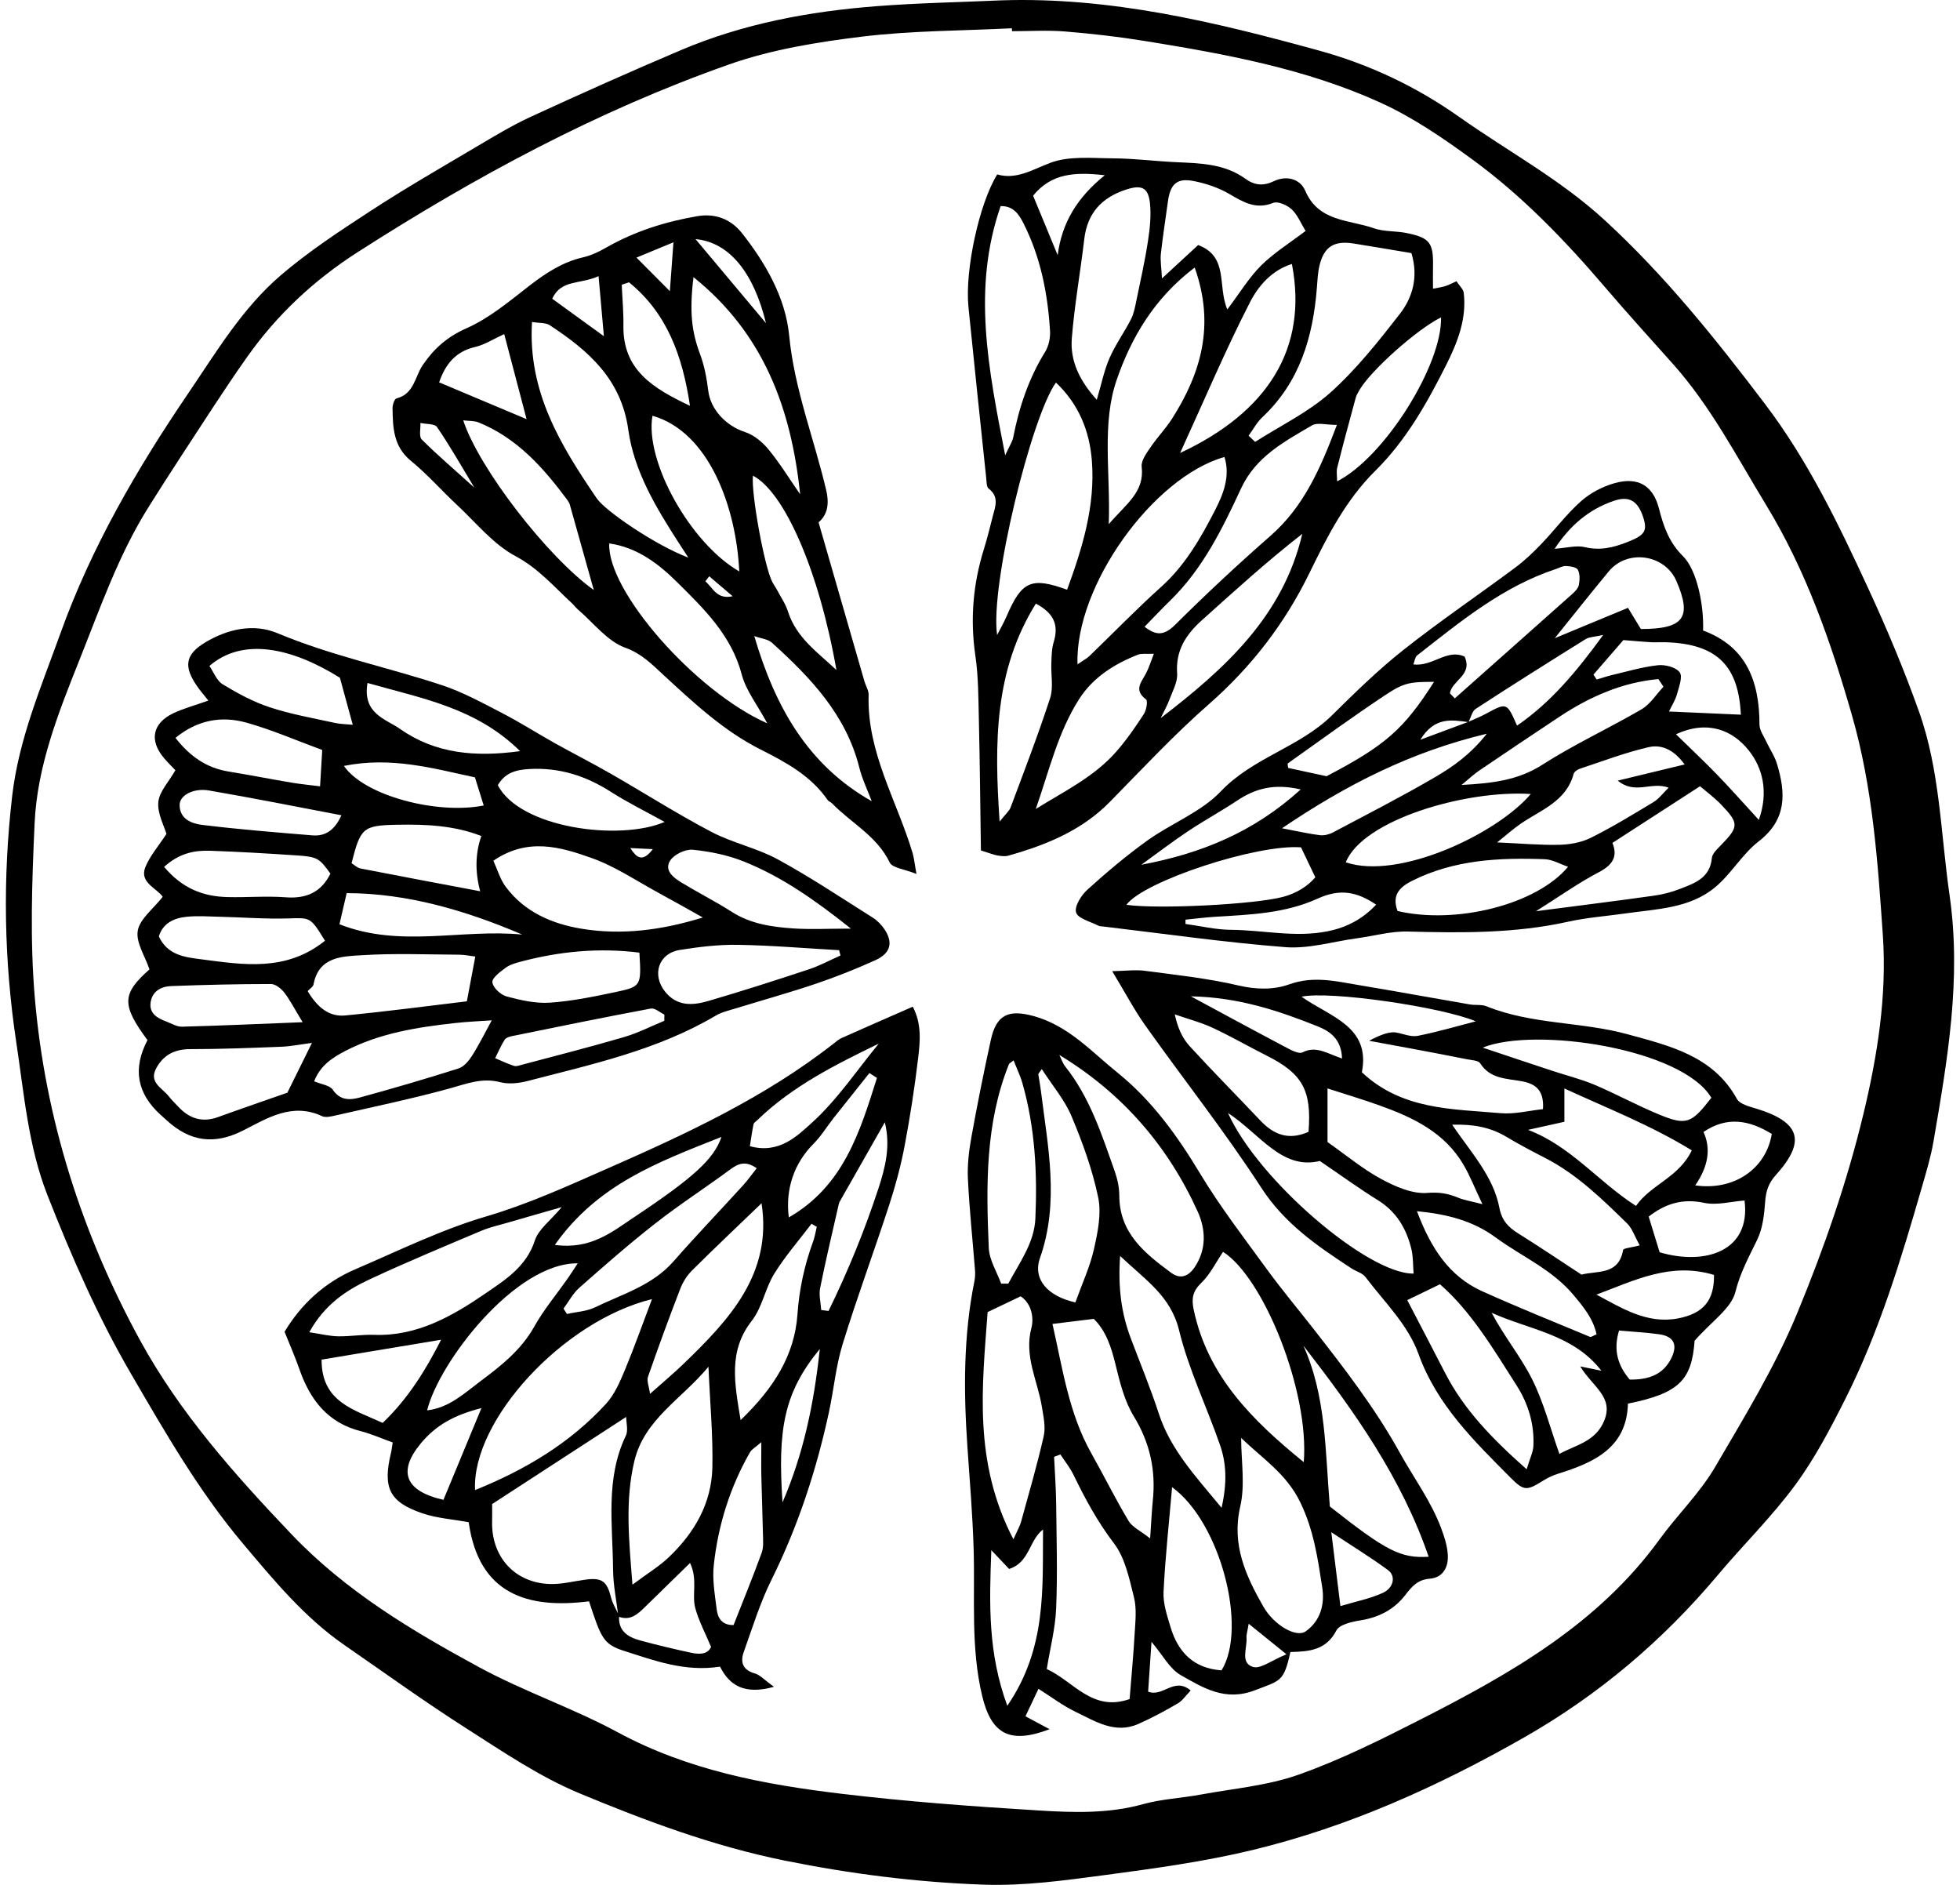 <svg xmlns="http://www.w3.org/2000/svg" width="156" height="150" viewBox="0 0 156 150" fill="none"><path d="M80.549 2.478L80.536 2.25C76.558 2.452 72.559 2.435 68.615 2.914C65.043 3.35 61.397 3.941 58.019 5.132C47.53 8.825 37.793 14.08 28.443 20.081C24.97 22.312 22.027 25.069 19.663 28.417C17.791 31.066 16.052 33.814 14.27 36.528C13.463 37.758 12.678 39 11.893 40.243C9.46 44.078 7.988 48.354 6.319 52.531C4.649 56.715 2.962 60.957 2.755 65.508C2.543 70.155 2.375 74.845 2.776 79.466C3.609 89.07 6.508 98.147 11.116 106.604C14.283 112.411 18.662 117.334 23.218 122.114C27.524 126.632 32.771 129.772 38.155 132.689C41.715 134.618 45.606 135.934 49.17 137.858C54.757 140.878 60.819 142.013 66.976 142.75C72.17 143.372 77.4 143.756 82.62 144.075C85.407 144.248 88.216 144.347 90.986 143.574C92.466 143.165 94.04 143.096 95.559 142.815C98.174 142.332 100.883 142.108 103.364 141.227C106.677 140.054 109.862 138.466 113.007 136.865C120.199 133.207 127.188 129.255 132.081 122.511C133.509 120.544 135.308 118.809 136.521 116.725C138.855 112.726 141.271 108.8 143.066 104.451C145.188 99.304 146.996 94.105 148.295 88.725C149.425 84.048 150.189 79.263 149.861 74.452C149.455 68.572 149.058 62.704 147.406 56.94C145.723 51.077 143.747 45.412 140.576 40.2C138.233 36.356 136.163 32.33 133.134 28.943C131.313 26.907 129.475 24.879 127.698 22.799C124.522 19.085 121.135 15.573 117.188 12.691C114.875 10.999 112.459 9.343 109.866 8.165C103.916 5.46 97.509 4.295 91.098 3.259C88.997 2.918 86.878 2.677 84.756 2.504C83.362 2.392 81.951 2.483 80.545 2.483M79.686 0.028C88.388 -0.261 96.733 1.754 104.995 4.027C108.964 5.119 112.705 6.875 116.152 9.312C120.001 12.031 124.181 14.274 127.689 17.493C132.504 21.911 136.555 26.972 140.486 32.158C143.907 36.666 146.336 41.718 148.687 46.805C150.172 50.015 151.548 53.29 152.734 56.621C154.413 61.328 154.46 66.337 155.168 71.229C156.13 77.891 155.004 84.332 153.895 90.813C153.684 92.047 153.317 93.255 152.972 94.459C151.311 100.205 149.585 105.939 146.884 111.307C145.693 113.675 144.446 116.061 142.88 118.184C141.008 120.725 138.725 122.96 136.689 125.385C132.318 130.579 127.227 134.889 121.321 138.259C114.487 142.155 107.363 145.369 99.714 147.22C95.857 148.152 91.892 148.691 87.948 149.218C84.738 149.645 81.477 150.098 78.258 149.981C72.96 149.792 67.713 149.127 62.471 148.07C56.772 146.918 51.418 144.912 46.128 142.716C42.953 141.396 40.032 139.407 37.107 137.539C33.819 135.442 30.652 133.155 27.442 130.937C24.237 128.728 21.79 125.751 19.318 122.818C15.832 118.68 13.148 113.999 10.435 109.339C7.785 104.792 5.697 99.998 3.777 95.114C2.246 91.214 1.918 87.064 1.301 82.982C0.313 76.454 0.205 69.892 0.973 63.317C1.504 58.782 3.285 54.64 4.809 50.404C7.276 43.535 10.9 37.309 14.986 31.295C17.23 27.99 19.288 24.53 22.338 21.915C24.564 20.008 27.045 18.381 29.509 16.776C32.227 15.003 35.049 13.377 37.844 11.724C39.298 10.861 40.752 9.981 42.288 9.274C46.245 7.453 50.227 5.671 54.239 3.971C59.188 1.874 64.417 0.908 69.746 0.494C73.05 0.235 76.373 0.179 79.69 0.028" fill="#0E0E11" style="fill:#0E0E11;fill:color(display-p3 0.056 0.056 0.068);fill-opacity:1;"></path><path d="M51.961 67.575C51.146 67.536 50.658 67.515 50.166 67.489C50.628 68.188 51.094 68.718 51.961 67.575ZM27.373 60.952C28.982 63.312 34.755 64.844 38.5 64.102C38.284 63.403 38.069 62.713 37.801 61.863C34.462 61.147 31.144 60.193 27.373 60.952ZM52.872 81.243C52.872 81.075 52.88 80.911 52.88 80.743C52.522 80.57 52.125 80.204 51.81 80.26C48.113 80.95 44.428 81.705 40.744 82.456C40.532 82.499 40.26 82.589 40.161 82.749C39.872 83.211 39.656 83.72 39.41 84.212C39.911 84.419 40.398 84.66 40.912 84.824C41.102 84.885 41.348 84.785 41.559 84.729C44.264 84.009 46.978 83.319 49.662 82.533C50.762 82.21 51.802 81.679 52.867 81.239M27.175 64.879C23.529 64.188 20.09 63.498 16.634 62.907C15.387 62.695 14.3 63.295 14.296 64.05C14.292 65.194 15.275 65.547 16.104 65.647C19.016 66.005 21.941 66.238 24.866 66.479C25.941 66.57 26.67 66.009 27.175 64.874M29.25 54.351C28.831 56.81 30.725 57.22 31.843 58.01C34.639 59.973 37.814 60.271 41.395 59.775C37.892 56.323 33.599 55.59 29.25 54.351ZM27.015 73.551C31.847 75.466 36.761 73.9 41.568 74.375C37.05 72.446 32.434 71.091 27.593 71.074C27.39 71.954 27.244 72.58 27.019 73.546M24.09 81.351C23.391 80.204 23.063 79.543 22.614 78.974C22.368 78.663 21.924 78.309 21.57 78.309C18.917 78.309 16.263 78.374 13.614 78.473C12.833 78.504 12.139 78.87 11.996 79.725C11.841 80.639 12.505 81.023 13.239 81.295C13.653 81.45 14.076 81.718 14.49 81.705C17.566 81.623 20.638 81.485 24.094 81.347M13.968 58.722C15.124 60.21 16.453 61.116 18.205 61.401C19.875 61.673 21.531 62.001 23.197 62.281C23.973 62.411 24.759 62.484 25.475 62.575C25.544 61.418 25.6 60.452 25.647 59.684C23.585 58.925 21.639 58.075 19.616 57.509C17.644 56.957 15.724 57.281 13.964 58.722M50.887 75.811C47.63 75.406 44.523 75.716 41.451 76.528C41.028 76.64 40.575 76.769 40.234 77.024C39.807 77.339 39.147 77.831 39.19 78.176C39.238 78.603 39.85 79.168 40.316 79.297C41.43 79.595 42.616 79.867 43.746 79.794C45.494 79.677 47.233 79.319 48.954 78.957C51.055 78.512 51.047 78.465 50.891 75.816M52.898 65.409C51.387 64.572 49.951 63.865 48.613 63.01C46.624 61.742 44.536 61.069 42.142 61.198C41.007 61.259 40.178 61.531 39.622 62.484C41.378 65.901 49.312 66.954 52.902 65.409M13.066 68.99C14.512 70.712 16.173 71.337 18.075 71.389C19.624 71.432 21.182 71.29 22.722 71.406C24.379 71.536 25.565 71.009 26.299 69.525C25.414 68.291 25.268 68.183 23.572 68.071C21.294 67.92 19.012 67.782 16.729 67.704C15.469 67.661 14.261 67.899 13.066 68.986M38.22 70.927C37.8 69.377 37.83 67.912 38.31 66.531C36.149 65.685 33.884 65.59 31.614 65.634C28.879 65.685 28.693 65.879 27.981 68.697C28.206 68.831 28.434 69.064 28.698 69.115C31.791 69.719 34.889 70.297 38.22 70.927ZM25.867 74.867C24.694 72.947 24.694 73.037 22.946 73.089C21.117 73.145 19.283 72.998 17.45 72.955C16.565 72.934 15.677 72.865 14.801 72.964C13.83 73.072 12.971 73.464 12.643 74.521C13.342 76.036 14.749 76.178 16.022 76.342C19.365 76.778 22.765 77.352 25.863 74.867M16.669 53.001C16.997 53.475 17.243 54.166 17.726 54.459C18.908 55.175 20.155 55.853 21.462 56.284C23.136 56.836 24.892 57.143 26.618 57.522C27.093 57.63 27.593 57.63 28.076 57.678C27.714 56.362 27.39 55.171 27.054 53.937C23.214 51.534 19.318 50.701 16.669 52.996M66.894 76.031C66.859 75.893 66.82 75.755 66.786 75.617C64.098 75.466 61.41 75.233 58.722 75.19C57.186 75.164 55.637 75.354 54.114 75.596C52.41 75.863 51.862 77.567 52.932 78.913C53.89 80.113 55.141 80.018 56.375 79.66C59.059 78.875 61.725 78.02 64.378 77.14C65.241 76.856 66.057 76.411 66.894 76.04M67.731 73.904C64.862 71.618 62.217 69.767 59.201 68.559C57.919 68.045 56.513 67.761 55.137 67.623C54.55 67.566 53.648 67.998 53.338 68.49C52.841 69.266 53.601 69.844 54.239 70.233C55.559 71.035 56.949 71.739 58.252 72.571C59.749 73.525 61.419 73.766 63.11 73.883C64.49 73.978 65.888 73.9 67.731 73.9M39.139 81.2C38.215 81.265 37.21 81.304 36.213 81.416C33.198 81.748 30.216 82.218 27.472 83.642C26.415 84.19 25.488 84.811 25.004 86.05C25.608 86.304 26.251 86.373 26.484 86.718C27.075 87.599 27.865 87.551 28.642 87.34C31.273 86.619 33.897 85.856 36.498 85.027C36.925 84.893 37.314 84.423 37.572 84.017C38.142 83.116 38.617 82.154 39.139 81.2ZM24.828 82.995C23.922 83.112 23.158 83.271 22.386 83.301C19.965 83.396 17.545 83.491 15.124 83.491C13.873 83.491 12.976 83.979 12.419 85.044C11.841 86.149 12.915 86.585 13.424 87.236C13.649 87.525 13.921 87.78 14.171 88.052C15.055 89.014 16.086 89.359 17.359 88.897C19.288 88.198 21.225 87.534 22.873 86.956C23.576 85.532 24.142 84.38 24.828 82.995ZM24.491 78.879C25.255 80.16 26.187 80.933 27.472 80.812C30.751 80.497 34.013 80.061 37.158 79.686C37.408 78.361 37.611 77.296 37.831 76.122C37.391 76.07 36.973 75.98 36.55 75.975C33.978 75.962 31.403 75.855 28.844 76.014C27.257 76.113 25.371 76.105 24.953 78.348C24.922 78.525 24.685 78.659 24.482 78.879M55.931 73.011C54.787 72.373 53.657 71.726 52.505 71.104C50.706 70.129 48.976 68.951 47.069 68.274C44.609 67.403 41.999 66.626 39.268 68.498C39.587 69.189 39.799 69.961 40.247 70.565C41.732 72.567 43.91 73.512 46.258 73.904C49.463 74.439 52.664 74.029 55.935 73.016M11.737 82.771C9.654 79.958 9.705 79.086 11.897 77.145C11.539 76.079 10.801 74.992 10.965 74.064C11.129 73.128 12.186 72.343 12.95 71.368C12.479 70.673 11.073 70.237 11.569 69.007C11.932 68.106 12.618 67.334 13.248 66.363C13.062 65.716 12.518 64.745 12.6 63.834C12.678 62.997 13.433 62.221 13.959 61.297C13.735 61.06 13.373 60.706 13.049 60.322C11.867 58.929 12.13 57.557 13.791 56.763C14.637 56.362 15.556 56.12 16.583 55.753C16.207 55.275 15.922 54.947 15.677 54.593C14.598 53.035 14.74 52.082 16.341 51.12C18.131 50.045 20.198 49.597 22.088 50.391C26.329 52.172 30.82 53.091 35.156 54.52C36.813 55.067 38.379 55.926 39.941 56.733C41.378 57.475 42.745 58.351 44.156 59.14C45.632 59.964 47.142 60.728 48.605 61.569C51.284 63.105 53.894 64.771 56.625 66.203C58.308 67.088 60.249 67.484 61.915 68.395C64.499 69.801 66.954 71.445 69.448 73.016C69.814 73.244 70.147 73.581 70.388 73.939C71.105 75 70.897 75.859 69.676 76.411C68.136 77.11 66.557 77.736 64.961 78.279C62.868 78.987 60.737 79.578 58.623 80.229C58.062 80.402 57.462 80.531 56.966 80.825C52.324 83.573 47.116 84.695 41.99 86.028C41.296 86.209 40.485 86.296 39.803 86.119C38.336 85.739 37.085 86.265 35.73 86.636C32.753 87.448 29.724 88.082 26.713 88.768C26.359 88.85 25.915 88.958 25.621 88.82C23.257 87.719 21.277 88.984 19.361 89.959C17.053 91.132 15.124 90.852 13.282 89.169C13.118 89.018 12.954 88.871 12.79 88.725C10.898 87.022 10.547 85.039 11.737 82.775" fill="#0E0E11" style="fill:#0E0E11;fill:color(display-p3 0.056 0.056 0.068);fill-opacity:1;"></path><path d="M62.282 119.556C63.913 115.781 64.771 111.841 65.25 107.354C62.377 110.836 61.889 113.779 62.282 119.556ZM38.319 112.057C36.119 112.614 34.673 113.438 33.478 114.883C31.675 117.071 32.188 118.654 35.295 119.357C36.252 117.045 37.223 114.706 38.319 112.057ZM69.944 83.051C66.527 84.712 63.075 86.425 60.263 89.152C60.155 89.255 59.999 89.354 59.973 89.475C59.857 90.049 59.775 90.632 59.684 91.214C62.01 91.857 63.447 90.403 64.603 89.363C66.631 87.534 68.188 85.182 69.944 83.051ZM70.423 89.311C69.172 91.512 67.994 93.583 66.816 95.658C66.782 95.718 66.769 95.796 66.751 95.865C66.251 98.074 65.72 100.279 65.276 102.501C65.164 103.057 65.323 103.665 65.362 104.252C65.556 104.278 65.751 104.3 65.945 104.326C67.489 101.172 68.822 97.914 69.918 94.571C70.453 92.931 70.902 91.214 70.423 89.311ZM69.797 85.782C69.599 85.653 69.396 85.523 69.198 85.394C68.253 86.58 67.308 87.762 66.367 88.949C65.824 89.639 65.362 90.407 64.749 91.024C63.231 92.547 62.493 94.584 62.782 96.883C67.144 94.376 68.447 90.062 69.797 85.782ZM44.161 99.071C47.017 99.459 48.708 98.039 50.43 96.892C55.232 93.699 56.828 92.228 57.423 90.476C52.393 92.478 47.574 94.23 44.161 99.071ZM35.109 106.617C31.813 107.165 28.689 107.687 25.596 108.2C25.578 111.578 28.176 112.178 30.458 113.235C32.503 111.281 33.897 108.998 35.109 106.617ZM60.59 114.775C60.094 115.207 59.822 115.345 59.697 115.565C58.101 118.356 57.156 121.376 56.811 124.556C56.686 125.708 56.897 126.908 57.044 128.077C57.126 128.745 57.441 129.337 58.386 129.324C59.136 127.417 59.917 125.514 60.621 123.581C60.789 123.119 60.733 122.567 60.724 122.058C60.694 120.513 60.629 118.973 60.595 117.429C60.577 116.656 60.595 115.884 60.595 114.775M58.947 113.011C61.596 110.461 63.244 107.851 63.472 104.584C63.615 102.574 64.029 100.68 64.715 98.807C64.853 98.432 64.913 98.026 65.008 97.634C64.87 97.552 64.732 97.47 64.59 97.388C63.589 98.708 62.489 99.968 61.621 101.37C60.901 102.535 60.668 104.037 59.844 105.098C57.976 107.488 58.438 109.973 58.947 113.011ZM45.982 100.537C40.998 100.486 34.924 108.429 33.996 112.238C35.743 112.036 36.947 110.884 38.211 109.939C39.851 108.713 41.473 107.449 42.517 105.581C43.264 104.248 44.26 103.053 45.145 101.797C45.412 101.413 45.667 101.016 45.982 100.542M44.851 104.14C44.942 104.282 45.032 104.425 45.123 104.567C45.874 104.399 46.689 104.364 47.362 104.037C49.532 102.984 51.918 102.306 53.605 100.382C55.404 98.329 57.294 96.361 59.132 94.342C59.507 93.932 59.827 93.475 60.228 92.97C59.326 92.34 58.752 92.599 58.097 93.082C56.138 94.532 54.084 95.852 52.169 97.353C50.089 98.98 48.096 100.727 46.111 102.479C45.598 102.932 45.265 103.584 44.847 104.144M60.616 95.753C58.778 97.522 56.914 99.282 55.094 101.09C54.688 101.491 54.352 102.022 54.145 102.557C53.247 104.878 52.393 107.216 51.573 109.568C51.461 109.896 51.655 110.327 51.737 110.922C52.768 110.003 53.609 109.304 54.395 108.545C58.058 105.016 61.483 101.357 60.612 95.753M50.343 126.105C51.595 125.173 52.479 124.642 53.213 123.943C55.262 122.002 56.638 119.642 56.699 116.781C56.755 114.206 56.509 111.621 56.388 108.765C54.252 111.354 51.28 112.937 50.486 116.29C49.744 119.418 50.054 122.533 50.339 126.105M44.709 96.063C42.979 96.56 41.788 96.896 40.601 97.246C39.825 97.474 39.027 97.642 38.285 97.957C35.303 99.217 32.313 100.46 29.384 101.828C27.533 102.695 25.829 103.829 24.616 106.021C25.54 106.159 26.226 106.332 26.912 106.345C27.865 106.362 28.823 106.194 29.776 106.228C33.211 106.353 36.024 104.727 38.677 102.906C40.226 101.845 41.909 100.779 42.573 98.713C42.862 97.819 43.811 97.142 44.709 96.063ZM51.892 103.385C44.83 105.115 37.547 113.015 37.81 118.581C41.792 116.976 45.365 114.853 48.242 111.708C48.911 110.974 49.338 109.978 49.731 109.037C50.49 107.216 51.146 105.357 51.892 103.385ZM49.278 128.586C49.183 129.798 49.985 130.286 50.956 130.549C52.298 130.916 53.653 131.235 55.012 131.528C55.659 131.666 56.319 131.671 56.595 131.067C56.125 129.936 55.607 128.978 55.335 127.96C55.051 126.899 55.551 125.699 54.921 124.384C53.614 125.661 52.475 126.769 51.336 127.887C50.745 128.469 50.149 129.013 49.217 128.646C49.071 127.404 48.807 126.161 48.795 124.919C48.769 121.338 48.165 117.696 49.809 114.257C50.016 113.83 49.839 113.218 49.839 112.76C46.21 115.116 42.733 117.377 39.169 119.694C39.169 120.017 39.182 120.522 39.169 121.027C39.078 123.883 40.968 125.984 43.807 126.058C44.748 126.079 45.693 125.829 46.633 125.704C47.919 125.536 48.311 125.85 48.631 127.119C48.756 127.628 49.058 128.094 49.273 128.582M61.596 134.238C59.244 134.894 58.058 134.121 57.307 132.633C54.524 133.069 52.082 132.15 49.653 131.373C48.022 130.851 47.837 130.35 46.883 127.434C41.999 128.055 38.108 126.882 37.305 121.139C36.024 120.902 34.764 120.824 33.608 120.427C30.993 119.534 30.462 118.408 31.105 115.681C31.174 115.401 31.204 115.107 31.256 114.792C30.385 114.482 29.578 114.115 28.732 113.899C26.087 113.235 24.681 111.401 23.831 108.964C23.499 108.006 23.085 107.078 22.649 105.982C23.96 103.799 25.824 102.065 28.266 101.016C31.714 99.537 35.113 97.858 38.694 96.805C41.978 95.839 45.037 94.45 48.135 93.086C54.537 90.273 60.875 87.353 66.424 82.99C66.596 82.853 66.769 82.706 66.967 82.615C68.822 81.787 70.686 80.971 72.649 80.113C73.37 81.476 73.236 82.87 73.076 84.212C72.796 86.55 72.438 88.884 71.998 91.201C71.7 92.776 71.277 94.342 70.781 95.869C69.573 99.58 68.214 103.243 67.066 106.97C66.527 108.718 66.367 110.577 65.979 112.372C64.978 117.002 63.516 121.463 61.401 125.725C60.491 127.559 59.883 129.544 59.193 131.481C58.908 132.279 59.119 132.9 60.073 133.172C60.491 133.289 60.832 133.686 61.596 134.233" fill="#0E0E11" style="fill:#0E0E11;fill:color(display-p3 0.056 0.056 0.068);fill-opacity:1;"></path><path d="M102.397 131.653C101.133 130.631 100.344 129.992 99.386 129.22C99.295 129.785 99.192 130.066 99.213 130.338C99.274 131.157 98.695 132.335 99.722 132.654C100.322 132.844 101.202 132.132 102.393 131.649M106.686 127.814C107.915 127.443 109.059 127.227 110.081 126.752C110.931 126.355 111.104 125.419 110.491 124.962C109.132 123.961 107.687 123.076 105.961 121.933C106.229 124.116 106.44 125.825 106.686 127.814ZM78.901 123.357C78.741 127.611 78.616 131.511 80.173 135.748C83.327 131.14 82.969 126.398 83.017 121.717C81.886 122.589 81.964 124.336 80.316 124.858C79.941 124.461 79.561 124.06 78.901 123.361M79.686 102.155H80.251C81.131 100.494 82.322 98.92 82.408 96.965C82.568 93.341 82.382 89.725 81.377 86.205C81.209 85.605 80.928 85.04 80.674 84.384C80.411 84.596 80.325 84.63 80.303 84.686C78.413 89.41 78.487 94.364 78.698 99.312C78.741 100.274 79.341 101.211 79.686 102.16M97.224 132.926C99.321 129.557 97.125 121.13 93.289 118.352C93.043 121.204 92.742 123.944 92.608 126.692C92.565 127.615 92.892 128.573 93.164 129.483C93.764 131.494 95.024 132.78 97.224 132.926ZM85.588 103.657C86.136 102.134 86.753 100.809 87.068 99.412C87.37 98.074 87.676 96.598 87.409 95.3C86.951 93.086 86.162 90.916 85.282 88.824C84.73 87.516 83.759 86.382 82.918 85.079C82.71 85.385 82.633 85.445 82.641 85.493C82.702 85.924 82.792 86.356 82.844 86.787C83.396 91.231 84.341 95.654 82.775 100.11C82.18 101.802 83.379 103.152 85.592 103.648M103.739 107.087C105.573 111.168 105.469 115.513 105.845 119.888C110.319 123.413 111.471 124.026 113.71 123.887C111.531 117.558 107.764 112.273 103.739 107.087ZM89.152 99.955C88.975 102.427 89.243 104.49 89.998 106.496C90.748 108.489 91.568 110.461 92.228 112.484C93.164 115.353 95.127 117.45 97.228 119.991C97.677 118.003 97.612 116.467 97.108 115.008C96.046 111.945 94.605 108.985 93.842 105.853C93.173 103.122 91.158 101.858 89.152 99.951M80.657 122.502C80.998 121.739 81.179 121.433 81.269 121.105C81.891 118.835 82.555 116.574 83.073 114.279C83.237 113.546 83.047 112.709 82.922 111.936C82.585 109.861 81.494 107.933 82.093 105.672C82.292 104.917 82.136 103.76 81.235 103.161C80.363 103.579 79.582 103.95 78.607 104.416C78.176 110.327 77.447 116.337 80.661 122.502M83.767 105.361C84.57 108.864 85.053 112.445 86.857 115.647C87.862 117.433 88.772 119.275 89.825 121.036C90.118 121.527 90.757 121.812 91.542 122.429C91.633 121.135 91.667 120.276 91.754 119.422C92.004 117.006 91.529 114.814 90.235 112.7C89.493 111.483 89.13 109.999 88.785 108.588C88.449 107.203 88.03 105.913 87.055 104.956C86.007 105.085 85.019 105.206 83.759 105.361M98.786 114.434C98.786 116.259 99.114 118.162 98.713 119.892C98.01 122.938 99.157 125.402 100.546 127.844C101.401 129.341 103.17 130.351 103.916 129.828C105.09 129.004 105.456 127.693 105.236 126.304C104.878 124.008 104.572 121.791 103.493 119.556C102.384 117.265 100.473 116.07 98.79 114.434M84.315 83.957C84.471 84.263 84.574 84.604 84.781 84.867C86.753 87.344 87.694 90.304 88.725 93.216C88.94 93.829 89.087 94.506 89.087 95.153C89.096 98.13 91.111 99.735 93.207 101.284C93.963 101.841 94.601 101.56 95.084 100.848C96.038 99.429 95.973 97.854 95.33 96.426C92.966 91.21 89.35 87.012 84.32 83.957M103.769 116.359C104.222 110.759 100.602 101.707 97.345 99.623C96.775 100.46 96.323 101.409 95.611 102.095C94.92 102.764 94.821 103.351 95.011 104.239C96.12 109.468 99.589 112.968 103.769 116.359ZM84.406 115.746L83.897 115.936C83.953 117.165 84.048 118.399 84.061 119.629C84.091 122.416 84.177 125.208 84.061 127.991C83.996 129.583 83.582 131.162 83.314 132.823C85.441 133.785 86.93 136.261 89.907 135.213C90.045 133.461 90.213 131.714 90.312 129.962C90.368 129.009 90.481 128.003 90.252 127.102C89.881 125.622 89.549 123.982 88.664 122.822C87.353 121.105 86.365 119.267 85.437 117.36C85.161 116.79 84.751 116.285 84.406 115.755M102.704 131.464C102.182 133.858 101.905 133.729 99.903 134.505C97.513 135.433 95.762 134.316 93.975 133.306C93.1 132.81 92.556 131.727 91.65 130.657C91.551 132.137 91.464 133.405 91.382 134.622C92.578 135.088 93.449 133.418 94.769 134.531C94.385 134.924 94.118 135.342 93.738 135.562C92.72 136.153 91.68 136.719 90.602 137.193C88.742 138.017 87.176 136.978 85.61 136.231C84.626 135.761 83.737 135.083 82.654 134.397C82.287 135.178 81.981 135.821 81.619 136.585C82.27 136.934 82.879 137.262 83.539 137.612C80.394 138.807 78.914 138.03 78.18 134.989C77.248 131.127 77.611 127.201 77.494 123.296C77.412 120.574 77.188 117.856 76.998 115.138C76.692 110.715 76.674 106.31 77.559 101.935C77.615 101.655 77.624 101.353 77.602 101.068C77.412 98.648 77.153 96.227 77.037 93.803C76.985 92.707 77.119 91.585 77.313 90.502C77.783 87.9 78.301 85.307 78.871 82.723C79.311 80.73 80.299 80.32 82.266 80.859C85.04 81.619 86.891 83.711 88.984 85.398C91.693 87.585 93.717 90.398 95.524 93.401C97.112 96.037 99.006 98.497 100.823 100.995C101.992 102.6 103.269 104.123 104.494 105.689C106.984 108.877 109.456 112.066 111.427 115.634C112.528 117.623 113.9 119.465 114.706 121.618C114.961 122.3 115.194 123.02 115.233 123.736C115.289 124.703 114.866 125.549 113.792 125.635C112.847 125.708 112.377 126.247 111.868 126.912C110.979 128.072 109.775 128.707 108.308 128.944C107.613 129.056 106.613 129.272 106.362 129.759C105.564 131.3 104.248 131.438 102.708 131.468" fill="#0E0E11" style="fill:#0E0E11;fill:color(display-p3 0.056 0.056 0.068);fill-opacity:1;"></path><path d="M84.182 20.306C84.518 17.713 85.739 15.719 87.931 13.946C85.558 13.674 83.681 13.782 82.227 15.573C82.875 17.134 83.526 18.722 84.182 20.306ZM114.694 25.259C112.778 26.199 109.046 29.53 108.179 31.079C108.071 31.269 107.955 31.463 107.899 31.674C107.398 33.521 106.898 35.363 106.432 37.218C106.354 37.529 106.423 37.874 106.423 38.306C110.198 36.394 114.793 29.029 114.694 25.263M79.561 65.383C80.044 64.771 80.333 64.542 80.441 64.244C81.52 61.358 82.629 58.48 83.582 55.551C83.858 54.701 83.638 53.695 83.677 52.763C83.703 52.203 83.703 51.62 83.867 51.094C84.272 49.765 83.914 48.816 82.448 48.035C79.143 53.342 79.13 59.08 79.561 65.383ZM92.375 57.151C97.479 53.238 102.117 49.049 103.649 42.486C100.853 44.665 98.256 47.025 95.645 49.372C94.386 50.507 93.557 51.775 93.691 53.6C93.738 54.273 93.329 54.994 93.078 55.676C92.888 56.185 92.612 56.664 92.375 57.156M91.84 52.026C91.253 52.056 90.874 51.983 90.572 52.099C88.691 52.837 86.991 53.911 85.895 55.628C84.195 58.286 83.496 61.375 82.439 64.378C84.704 62.971 87.081 61.824 88.833 59.831C89.653 58.899 90.365 57.863 91.042 56.823C91.245 56.513 91.37 55.775 91.215 55.658C90.201 54.903 90.861 54.269 91.223 53.57C91.443 53.147 91.581 52.681 91.84 52.021M93.928 36.049C100.87 32.809 104.128 27.752 102.825 21.009C101.22 21.501 100.15 22.765 99.494 24.042C97.557 27.817 95.9 31.735 93.928 36.049ZM97.682 24.629C98.692 23.291 99.412 22.087 100.374 21.13C101.397 20.116 102.652 19.339 103.916 18.377C103.511 17.721 103.26 17.074 102.803 16.656C102.441 16.323 101.712 15.995 101.336 16.146C99.956 16.699 98.963 16.09 97.85 15.439C96.983 14.934 95.973 14.593 94.981 14.403C93.665 14.149 93.143 14.662 92.957 16.034C92.772 17.415 92.548 18.796 92.397 20.18C92.336 20.715 92.44 21.268 92.483 22.157C93.644 21.082 94.532 20.267 95.365 19.499C97.82 20.435 96.879 22.735 97.686 24.629M91.098 49.877C92.03 50.602 92.664 50.585 93.544 49.709C95.995 47.275 98.528 44.911 101.125 42.637C103.778 40.312 105.098 37.283 106.406 33.814C105.539 33.814 104.848 33.603 104.43 33.849C102.229 35.143 99.956 36.33 98.778 38.871C97.294 42.072 95.736 45.256 93.152 47.78C92.479 48.436 91.831 49.122 91.098 49.877ZM87.293 31.821C87.668 30.557 87.879 29.478 88.311 28.49C88.781 27.416 89.489 26.445 90.024 25.392C90.252 24.944 90.343 24.417 90.447 23.917C90.774 22.338 91.128 20.767 91.37 19.175C91.525 18.166 91.637 17.117 91.521 16.112C91.378 14.908 90.835 14.701 89.661 15.076C87.72 15.698 86.546 16.932 86.3 19.02C85.99 21.656 85.519 24.275 85.308 26.915C85.161 28.706 85.912 30.285 87.293 31.812M80.001 36.239C80.355 35.467 80.571 35.16 80.64 34.824C81.11 32.412 81.874 30.117 83.181 28.007C83.47 27.541 83.608 26.881 83.573 26.329C83.392 23.36 82.823 20.47 81.468 17.786C81.11 17.078 80.674 16.38 79.643 16.401C77.361 22.959 78.664 29.345 80.005 36.235M85.761 52.867C86.244 52.535 86.507 52.401 86.706 52.211C88.613 50.373 90.455 48.471 92.422 46.702C94.334 44.984 95.576 42.806 96.711 40.597C97.35 39.35 97.941 37.909 97.457 36.368C91.775 37.969 85.541 46.641 85.761 52.871M95.085 21.294C91.844 23.749 90.032 26.902 88.889 30.199C87.672 33.702 88.388 37.538 88.25 41.714C89.631 40.092 91.102 39.173 90.869 37.149C90.813 36.662 91.245 36.071 91.564 35.605C92.095 34.815 92.776 34.121 93.29 33.314C95.589 29.694 96.72 25.88 95.089 21.298M99.373 34.669C99.55 34.833 99.723 34.996 99.9 35.165C101.914 33.875 104.128 32.813 105.888 31.243C107.95 29.396 109.706 27.179 111.415 24.983C112.455 23.645 112.899 21.997 112.338 20.142C110.759 19.878 109.249 19.62 107.73 19.378C106.177 19.132 105.379 19.637 105.021 21.134C104.883 21.704 104.861 22.299 104.814 22.89C104.507 26.816 103.45 30.415 100.46 33.215C100.029 33.62 99.74 34.181 99.382 34.669M79.358 50.541C79.617 50.037 79.902 49.545 80.126 49.023C81.317 46.253 82.076 45.895 84.933 46.93C86.149 43.608 87.185 40.252 86.904 36.662C86.719 34.293 85.856 32.157 84.044 30.445C82.102 33.133 78.78 46.594 79.363 50.537M78.073 67.666C78.021 64.141 77.991 60.689 77.909 57.237C77.87 55.551 77.874 53.846 77.632 52.185C77.205 49.273 77.447 46.451 78.323 43.66C78.586 42.814 78.793 41.956 79.013 41.097C79.216 40.321 79.548 39.54 78.69 38.884C78.513 38.75 78.526 38.336 78.495 38.047C78.016 33.508 77.538 28.965 77.08 24.422C76.787 21.514 77.934 16.19 79.371 13.881C80.903 14.322 82.167 13.497 83.599 12.958C85.097 12.393 86.909 12.591 88.583 12.6C90.257 12.609 91.931 12.829 93.609 12.906C95.538 12.993 97.471 13.031 99.119 14.222C99.852 14.753 100.547 14.822 101.384 14.421C102.393 13.933 103.481 14.235 103.882 15.171C104.947 17.669 107.372 17.471 109.335 18.161C110.151 18.45 111.091 18.369 111.958 18.545C113.822 18.929 114.098 19.322 114.055 21.272C114.042 21.785 114.055 22.299 114.055 22.976C114.418 22.903 114.741 22.86 115.043 22.765C115.315 22.683 115.565 22.541 115.923 22.381C116.148 22.726 116.463 23.002 116.502 23.308C116.748 25.38 115.997 27.273 115.108 29.038C113.585 32.071 111.907 35.053 109.465 37.464C107.105 39.798 105.646 42.681 104.223 45.597C102.26 49.623 99.602 53.07 96.215 56.042C93.449 58.467 90.925 61.177 88.341 63.809C86.085 66.108 83.246 67.251 80.239 68.097C79.971 68.17 79.656 68.123 79.371 68.076C79.091 68.028 78.819 67.912 78.081 67.683" fill="#0E0E11" style="fill:#0E0E11;fill:color(display-p3 0.056 0.056 0.068);fill-opacity:1;"></path><path d="M56.444 45.865C56.345 45.998 56.241 46.132 56.142 46.261C56.755 46.797 57.07 47.733 58.312 47.448C57.691 46.917 57.07 46.391 56.448 45.86M50.658 20.5C51.53 21.371 52.255 22.101 53.316 23.171C53.424 21.691 53.497 20.672 53.601 19.283C52.41 19.775 51.633 20.099 50.658 20.5ZM37.762 38.815C36.636 36.951 35.773 35.428 34.785 33.987C34.596 33.706 33.914 33.763 33.461 33.659C33.487 34.108 33.331 34.737 33.564 34.971C34.798 36.205 36.132 37.339 37.762 38.81M55.357 19.029C57.341 21.393 59.041 23.421 60.966 25.716C59.99 21.708 58.053 19.274 55.357 19.029ZM47.642 21.975C46.167 22.653 44.661 22.217 43.954 23.774C45.239 24.706 46.447 25.587 48.065 26.756C47.91 24.987 47.794 23.671 47.642 21.98M41.913 33.361C41.292 31.006 40.726 28.84 40.131 26.587C39.251 26.989 38.565 27.442 37.81 27.614C36.257 27.977 35.454 28.982 34.949 30.427C37.227 31.385 39.449 32.321 41.913 33.357M50.067 22.467C49.873 22.532 49.679 22.597 49.485 22.661C49.532 23.749 49.636 24.836 49.618 25.923C49.571 29.457 51.987 30.906 54.917 32.296C54.317 28.292 53.083 24.918 50.063 22.467M69.383 63.761C69.051 62.877 68.628 62.014 68.399 61.103C67.342 56.884 64.512 53.92 61.427 51.137C61.134 50.869 60.629 50.831 60.034 50.619C61.699 56.284 64.314 60.896 69.383 63.761ZM66.574 53.324C65.185 45.412 62.428 39.151 59.926 37.853C59.783 39.328 60.849 45.157 61.479 46.335C61.583 46.529 61.716 46.706 61.82 46.9C62.126 47.487 62.519 48.043 62.717 48.665C63.373 50.744 65.09 51.926 66.574 53.32M58.839 45.476C58.601 40.389 56.448 34.375 51.931 33.085C51.301 36.701 54.938 43.224 58.839 45.476ZM47.263 46.96C46.607 44.622 45.981 42.387 45.352 40.157C45.313 40.019 45.226 39.889 45.14 39.768C43.237 37.205 41.141 34.854 38.09 33.616C37.745 33.478 37.331 33.508 36.869 33.452C38.112 37.253 43.561 44.311 47.267 46.96M61.069 57.565C60.275 56.086 59.369 54.951 59.033 53.665C58.213 50.559 56.03 48.449 53.911 46.348C52.453 44.902 50.745 43.565 48.492 43.246C48.303 47.008 55.314 55.016 61.069 57.565ZM63.684 39.333C62.98 32.537 60.789 26.544 55.197 22.057C54.852 24.849 55.068 26.436 55.711 28.162C56.06 29.09 56.25 30.099 56.371 31.092C56.552 32.585 57.777 33.888 59.3 34.384C60.008 34.612 60.689 35.186 61.173 35.773C62.092 36.895 62.855 38.142 63.684 39.337M42.344 25.621C41.999 31.191 44.635 35.458 47.5 39.665C48.186 40.67 52.186 43.397 54.787 44.376C54.485 43.91 54.248 43.552 54.015 43.19C52.216 40.398 50.468 37.507 50.007 34.203C49.446 30.16 46.827 27.899 43.755 25.88C43.431 25.669 42.935 25.72 42.34 25.625M72.938 69.547C71.993 69.163 71.027 69.081 70.811 68.636C69.797 66.522 67.739 65.5 66.221 63.929C66.121 63.826 65.949 63.778 65.871 63.662C64.538 61.733 62.553 60.663 60.543 59.649C57.596 58.165 55.232 55.947 52.841 53.747C51.918 52.897 51.103 52.03 49.757 51.542C48.328 51.025 47.237 49.562 46.003 48.509C45.835 48.367 45.705 48.181 45.546 48.03C44.105 46.702 42.862 45.235 41.024 44.255C39.255 43.31 37.892 41.598 36.382 40.191C35.139 39.035 34.013 37.74 32.706 36.675C31.304 35.531 31.265 34.021 31.243 32.468C31.243 32.205 31.398 31.743 31.562 31.704C32.969 31.351 33.021 29.961 33.659 29.034C34.552 27.731 35.596 26.803 37.124 26.126C38.953 25.319 40.558 23.96 42.163 22.717C43.47 21.708 44.795 20.845 46.426 20.474C47.06 20.327 47.677 20.029 48.251 19.702C50.512 18.407 52.958 17.639 55.503 17.203C56.914 16.962 58.161 17.424 59.054 18.554C60.961 20.966 62.523 23.718 62.812 26.704C63.226 30.984 64.797 34.91 65.759 39.013C66.031 40.174 65.824 40.998 65.151 41.567C66.397 45.899 67.601 50.071 68.809 54.243C68.913 54.597 69.146 54.947 69.137 55.296C68.986 59.861 71.385 63.705 72.632 67.873C72.748 68.265 72.787 68.684 72.942 69.551" fill="#0E0E11" style="fill:#0E0E11;fill:color(display-p3 0.056 0.056 0.068);fill-opacity:1;"></path><path d="M123.733 43.673C124.708 43.604 125.476 43.38 126.149 43.544C127.374 43.837 128.431 43.569 129.548 43.129C130.899 42.594 131.158 42.266 130.769 41.114C130.334 39.829 129.643 39.445 128.431 39.863C126.485 40.532 124.992 41.775 123.737 43.669M133.393 58.433C134.614 59.628 135.662 60.607 136.663 61.643C137.716 62.73 138.721 63.869 139.989 65.249C140.796 62.967 140.257 61.069 139.2 59.736C137.91 58.1 135.912 57.276 133.393 58.433ZM103.524 62.825C101.375 62.324 99.886 62.769 98.471 63.709C97.19 64.559 95.835 65.297 94.554 66.151C93.285 66.997 92.073 67.929 90.839 68.818C95.525 67.938 99.744 66.268 103.524 62.825ZM94.355 73.188C94.355 73.3 94.355 73.417 94.355 73.529C95.559 73.693 96.758 73.986 97.962 73.995C100.525 74.012 103.071 74.629 105.646 74.116C107.178 73.814 108.442 73.149 109.529 71.993C108.015 70.971 106.673 70.694 104.891 71.505C102.255 72.705 99.481 72.787 96.694 72.96C95.913 73.007 95.136 73.111 94.355 73.188ZM105.582 61.772C110.25 59.334 111.73 58.044 114.137 54.261C112.239 54.269 111.786 54.295 110.224 55.335C107.609 57.074 105.068 58.925 102.51 60.745C102.454 60.784 102.518 60.995 102.527 61.112C103.493 61.319 104.456 61.531 105.582 61.772ZM130.601 50.058C134.031 50.058 134.678 49.135 133.431 46.244C132.513 44.113 129.531 43.673 128.043 45.472C126.606 47.211 125.204 48.98 123.746 50.788C125.657 49.994 127.581 49.2 129.574 48.371C129.963 49.014 130.26 49.493 130.601 50.058ZM102.035 65.914C103.355 66.164 104.205 66.363 105.064 66.466C105.396 66.505 105.797 66.406 106.099 66.242C108.817 64.801 111.557 63.399 114.211 61.85C115.621 61.026 117.002 60.077 118.339 58.389C112.247 59.852 107.2 62.428 102.035 65.914ZM126.83 53.691C126.912 53.821 126.999 53.946 127.081 54.075C127.486 53.959 127.887 53.821 128.297 53.721C129.514 53.437 130.722 53.074 131.952 52.94C132.53 52.876 133.393 53.096 133.69 53.506C133.945 53.855 133.63 54.67 133.47 55.257C133.345 55.715 133.073 56.129 132.836 56.621C134.855 56.711 136.71 56.793 138.561 56.875C138.367 53.122 136.814 51.219 132.495 51.107C132.129 51.098 131.762 51.128 131.395 51.107C130.7 51.068 130.001 51.003 129.208 50.938C128.44 51.827 127.629 52.759 126.822 53.691M132.4 54.653C132.267 54.45 132.129 54.243 131.995 54.041C129.117 54.304 126.537 55.438 124.125 57.035C121.981 58.454 119.845 59.891 117.718 61.332C117.33 61.595 116.989 61.923 116.325 62.467C118.866 62.333 120.863 62.074 122.766 60.853C125.299 59.231 128.056 57.962 130.657 56.444C131.352 56.038 131.822 55.257 132.4 54.649M107.113 68.624C111.328 70.056 119.138 66.371 121.839 63.187C116.644 62.851 108.464 65.25 107.113 68.624ZM111.234 72.498C115.893 73.589 122.3 71.993 124.807 68.977C124.142 68.753 123.556 68.399 122.956 68.377C119.332 68.244 115.755 68.412 112.403 70.09C111.307 70.638 110.789 71.29 111.234 72.498ZM103.554 67.433C100.046 67.156 91.016 70.129 89.653 72.006C92.22 72.368 99.869 71.972 102.113 71.376C103.204 71.087 104.097 70.517 104.688 69.814C104.283 68.96 103.955 68.278 103.549 67.428M115.401 55.175C115.531 55.309 115.66 55.443 115.79 55.577C118.913 52.802 122.041 50.032 125.156 47.254C125.372 47.06 125.618 46.805 125.665 46.546C125.739 46.154 125.76 45.666 125.583 45.343C125.467 45.127 124.967 45.058 124.63 45.045C124.354 45.036 124.069 45.209 123.793 45.299C119.573 46.697 116.217 49.484 112.791 52.16C112.627 52.289 112.601 52.599 112.493 52.876C114.034 53.066 115.177 51.599 116.571 52.254C117.239 53.73 115.561 54.136 115.401 55.175ZM134.087 60.84C133.108 59.498 132.09 59.257 131.197 59.464C129.346 59.895 127.555 60.577 125.743 61.177C125.549 61.241 125.294 61.418 125.247 61.587C124.656 63.791 122.632 64.451 121.019 65.564C120.415 65.983 119.858 66.479 119.159 67.04C121.049 67.122 122.576 67.264 124.104 67.23C124.949 67.208 125.86 67.049 126.606 66.678C128.323 65.823 129.963 64.822 131.606 63.83C132.034 63.571 132.353 63.131 132.81 62.682C131.408 62.169 130.153 63.273 128.759 62.122C130.649 61.664 132.232 61.285 134.083 60.836M122.248 72.515C125.665 72.071 128.647 71.7 131.624 71.281C132.349 71.182 133.073 70.992 133.755 70.725C134.907 70.276 136.106 69.857 136.249 68.287C136.283 67.916 136.698 67.549 136.995 67.239C138.393 65.797 138.419 65.526 137.008 64.05C136.469 63.485 135.835 63.019 135.308 62.57C132.888 64.136 130.675 65.564 128.336 67.079C128.78 68.166 128.349 68.839 127.257 69.409C125.648 70.25 124.16 71.316 122.248 72.515ZM116.855 57.453C117.326 57.238 117.804 57.052 118.258 56.806C119.936 55.9 119.932 55.892 120.743 57.747C123.439 55.892 125.467 53.462 127.603 50.529C126.874 50.693 126.49 50.688 126.213 50.856C123.275 52.686 120.346 54.528 117.446 56.418C117.157 56.608 117.075 57.117 116.877 57.466C115.548 57.294 114.189 57.017 113.046 58.868C114.582 58.299 115.716 57.876 116.851 57.453M135.554 50.179C139.01 51.448 140.037 54.239 140.041 57.665C140.041 58.122 140.382 58.584 140.589 59.028C140.865 59.623 141.254 60.184 141.439 60.806C142.138 63.118 142.22 65.224 139.981 66.954C138.669 67.968 137.798 69.538 136.516 70.604C134.489 72.295 131.874 72.334 129.397 72.688C127.866 72.908 126.308 73.016 124.803 73.352C120.592 74.284 116.346 74.249 112.075 74.133C110.716 74.094 109.344 74.487 107.98 74.672C106.091 74.931 104.179 75.518 102.32 75.376C97.479 75 92.664 74.306 87.836 73.736C87.689 73.719 87.525 73.723 87.405 73.659C86.779 73.335 85.8 73.102 85.649 72.619C85.498 72.14 86.054 71.247 86.542 70.807C88.069 69.426 89.653 68.084 91.327 66.885C93.238 65.517 95.598 64.628 97.173 62.971C99.727 60.284 103.429 59.472 106.009 56.931C107.842 55.123 109.693 53.307 111.708 51.715C114.59 49.437 117.641 47.37 120.596 45.174C121.347 44.618 122.033 43.958 122.68 43.285C123.75 42.167 124.686 40.907 125.838 39.885C126.58 39.229 127.555 38.716 128.513 38.448C130.355 37.935 131.568 38.616 132.042 40.476C132.409 41.913 132.845 43.168 133.958 44.268C135.062 45.36 135.628 48.16 135.55 50.179" fill="#0E0E11" style="fill:#0E0E11;fill:color(display-p3 0.056 0.056 0.068);fill-opacity:1;"></path><path d="M128.862 105.887C128.375 107.497 128.806 108.718 129.712 109.788C131.227 109.809 132.413 109.391 133.056 108.015C133.539 106.983 133.198 106.34 132.046 106.181C131.041 106.038 130.023 105.991 128.867 105.887M106.815 84.237C106.768 82.594 105.715 82.016 104.878 81.679C101.767 80.436 98.579 79.362 94.782 79.289C97.5 80.751 99.869 82.041 102.251 83.297C102.699 83.53 103.355 83.91 103.674 83.746C104.753 83.198 105.62 83.832 106.815 84.237ZM134.928 94.333C137.992 94.778 140.559 93.035 141.02 90.239C139.243 89.143 137.461 88.806 135.584 90.084C136.191 91.404 135.973 92.819 134.928 94.329M136.426 101.461C132.978 100.412 130.088 101.897 127.063 103.027C129.1 104.11 131.084 105.378 133.526 104.925C135.614 104.537 136.447 103.454 136.421 101.461M132.094 99.657C135.731 100.732 139.372 99.567 138.85 95.537C137.776 95.615 136.646 95.938 135.632 95.723C133.893 95.352 132.521 95.805 131.222 96.819C131.516 97.776 131.787 98.669 132.094 99.657ZM104.149 90.071C104.408 86.757 103.666 85.441 100.827 84.013C99.382 83.288 97.979 82.473 96.512 81.791C95.55 81.347 94.506 81.075 93.501 80.725C93.734 81.796 94.105 82.615 94.679 83.245C96.512 85.251 98.432 87.18 100.3 89.16C101.353 90.273 102.535 90.791 104.149 90.071ZM125.773 108.739C126.601 108.908 126.994 108.99 127.456 109.084C125.208 106.172 121.726 105.836 118.723 104.472C119.711 106.353 121.032 107.945 121.938 109.749C122.861 111.587 123.379 113.628 124.116 115.703C125.406 114.987 126.981 114.749 127.68 113.067C128.465 111.164 126.761 110.37 125.773 108.739ZM112.778 96.387C113.891 99.347 115.354 101.586 117.998 102.772C120.82 104.041 123.689 105.197 126.55 106.388C126.64 106.427 126.804 106.293 127.072 106.185C126.804 104.943 126.041 104.015 125.238 103.057C123.534 101.016 121.109 99.994 119.038 98.475C117.252 97.164 115.25 96.633 112.778 96.387ZM136.21 87.361C133.871 83.435 122.175 81.688 118.011 83.37C119.987 84.03 121.778 84.634 123.577 85.225C124.686 85.592 125.833 85.873 126.908 86.326C128.659 87.068 130.333 87.991 132.094 88.712C134.229 89.583 134.631 89.406 136.21 87.361ZM105.042 92.392C102.018 93.13 100.279 90.23 97.738 88.573C100.111 93.88 108.878 101.409 112.51 101.353C112.459 100.697 112.485 100.028 112.334 99.398C111.941 97.781 111.151 96.43 109.667 95.511C108.183 94.592 106.772 93.561 105.042 92.388M130.213 95.969C131.382 94.269 133.621 93.716 134.652 91.546C131.425 89.566 128.025 88.237 124.513 86.623V89.272C123.504 89.497 122.559 89.704 121.618 89.915C125.027 91.205 127.218 94.053 130.213 95.969ZM121.51 116.924C121.782 116.018 122.02 115.556 122.045 115.086C122.132 113.334 121.636 111.703 120.704 110.245C118.853 107.346 117.092 104.369 114.612 102.203C113.693 102.647 112.847 103.053 112.006 103.463C112.972 105.322 113.995 107.268 115 109.227C116.501 112.156 118.723 114.46 121.51 116.928M105.655 90.882C107.169 91.943 108.472 93.039 109.939 93.829C111.061 94.433 112.42 95.032 113.615 94.933C114.564 94.855 115.276 94.985 116.078 95.321C116.506 95.498 116.976 95.567 117.99 95.83C117.343 94.471 116.985 93.548 116.488 92.698C114.978 90.114 112.454 88.919 109.784 87.965C108.446 87.486 107.087 87.081 105.659 86.619V90.877L105.655 90.882ZM130.51 99.105C130.088 98.354 129.906 97.755 129.518 97.375C127.52 95.425 125.523 93.462 123.003 92.163C121.959 91.624 120.915 91.08 119.91 90.476C118.624 89.704 117.261 89.454 115.578 89.505C117.105 91.749 118.861 93.617 119.345 96.141C119.534 97.129 120.056 97.673 120.85 98.165C122.533 99.213 124.177 100.326 125.872 101.435C127.115 101.107 128.832 101.504 129.186 99.476C129.212 99.329 129.833 99.286 130.515 99.105M108.977 82.822C109.943 82.302 110.655 82.083 111.113 82.166C111.686 82.27 112.299 82.538 112.834 82.434C114.417 82.123 115.971 81.662 117.459 81.278C114.745 80.13 105.81 78.831 103.592 79.319C105.832 80.915 109.111 81.666 108.394 85.333C111.591 88.336 115.582 88.25 119.427 88.586C120.54 88.686 121.683 88.384 122.809 88.267C122.913 86.723 122.179 86.248 121.139 86.05C119.927 85.821 118.615 85.881 117.813 84.621C117.666 84.388 117.144 84.371 116.786 84.302C115.345 84.013 113.9 83.741 112.454 83.469C111.419 83.275 110.383 83.085 108.973 82.827M134.877 106.69C134.652 109.827 133.656 110.875 129.57 111.703C129.479 115.198 126.903 116.38 124.03 117.273C123.616 117.403 123.21 117.588 122.844 117.817C121.532 118.637 121.303 118.68 120.229 117.597C117.325 114.672 114.366 111.807 112.907 107.764C112.049 105.387 110.176 103.614 108.679 101.625C108.433 101.301 107.933 101.18 107.566 100.939C104.857 99.165 102.251 97.392 100.395 94.532C97.513 90.088 94.217 85.916 91.145 81.593C90.265 80.35 89.553 78.987 88.522 77.287C89.618 77.265 90.382 77.157 91.119 77.257C93.609 77.589 96.12 77.852 98.557 78.422C99.986 78.758 101.366 78.784 102.639 78.327C104.516 77.658 106.28 78.076 108.084 78.383C111.061 78.883 114.029 79.422 117.002 79.936C117.438 80.009 117.925 79.923 118.318 80.083C121.929 81.545 125.885 81.299 129.548 82.309C132.81 83.206 136.352 84.004 138.242 87.452C138.466 87.862 139.208 88.052 139.752 88.215C143.281 89.285 143.782 90.808 141.344 93.509C140.74 94.178 140.55 94.817 140.49 95.662C140.416 96.672 140.296 97.755 139.864 98.648C139.204 100.015 138.505 101.275 138.121 102.82C137.793 104.127 136.253 105.132 134.885 106.686" fill="#0E0E11" style="fill:#0E0E11;fill:color(display-p3 0.056 0.056 0.068);fill-opacity:1;"></path></svg>